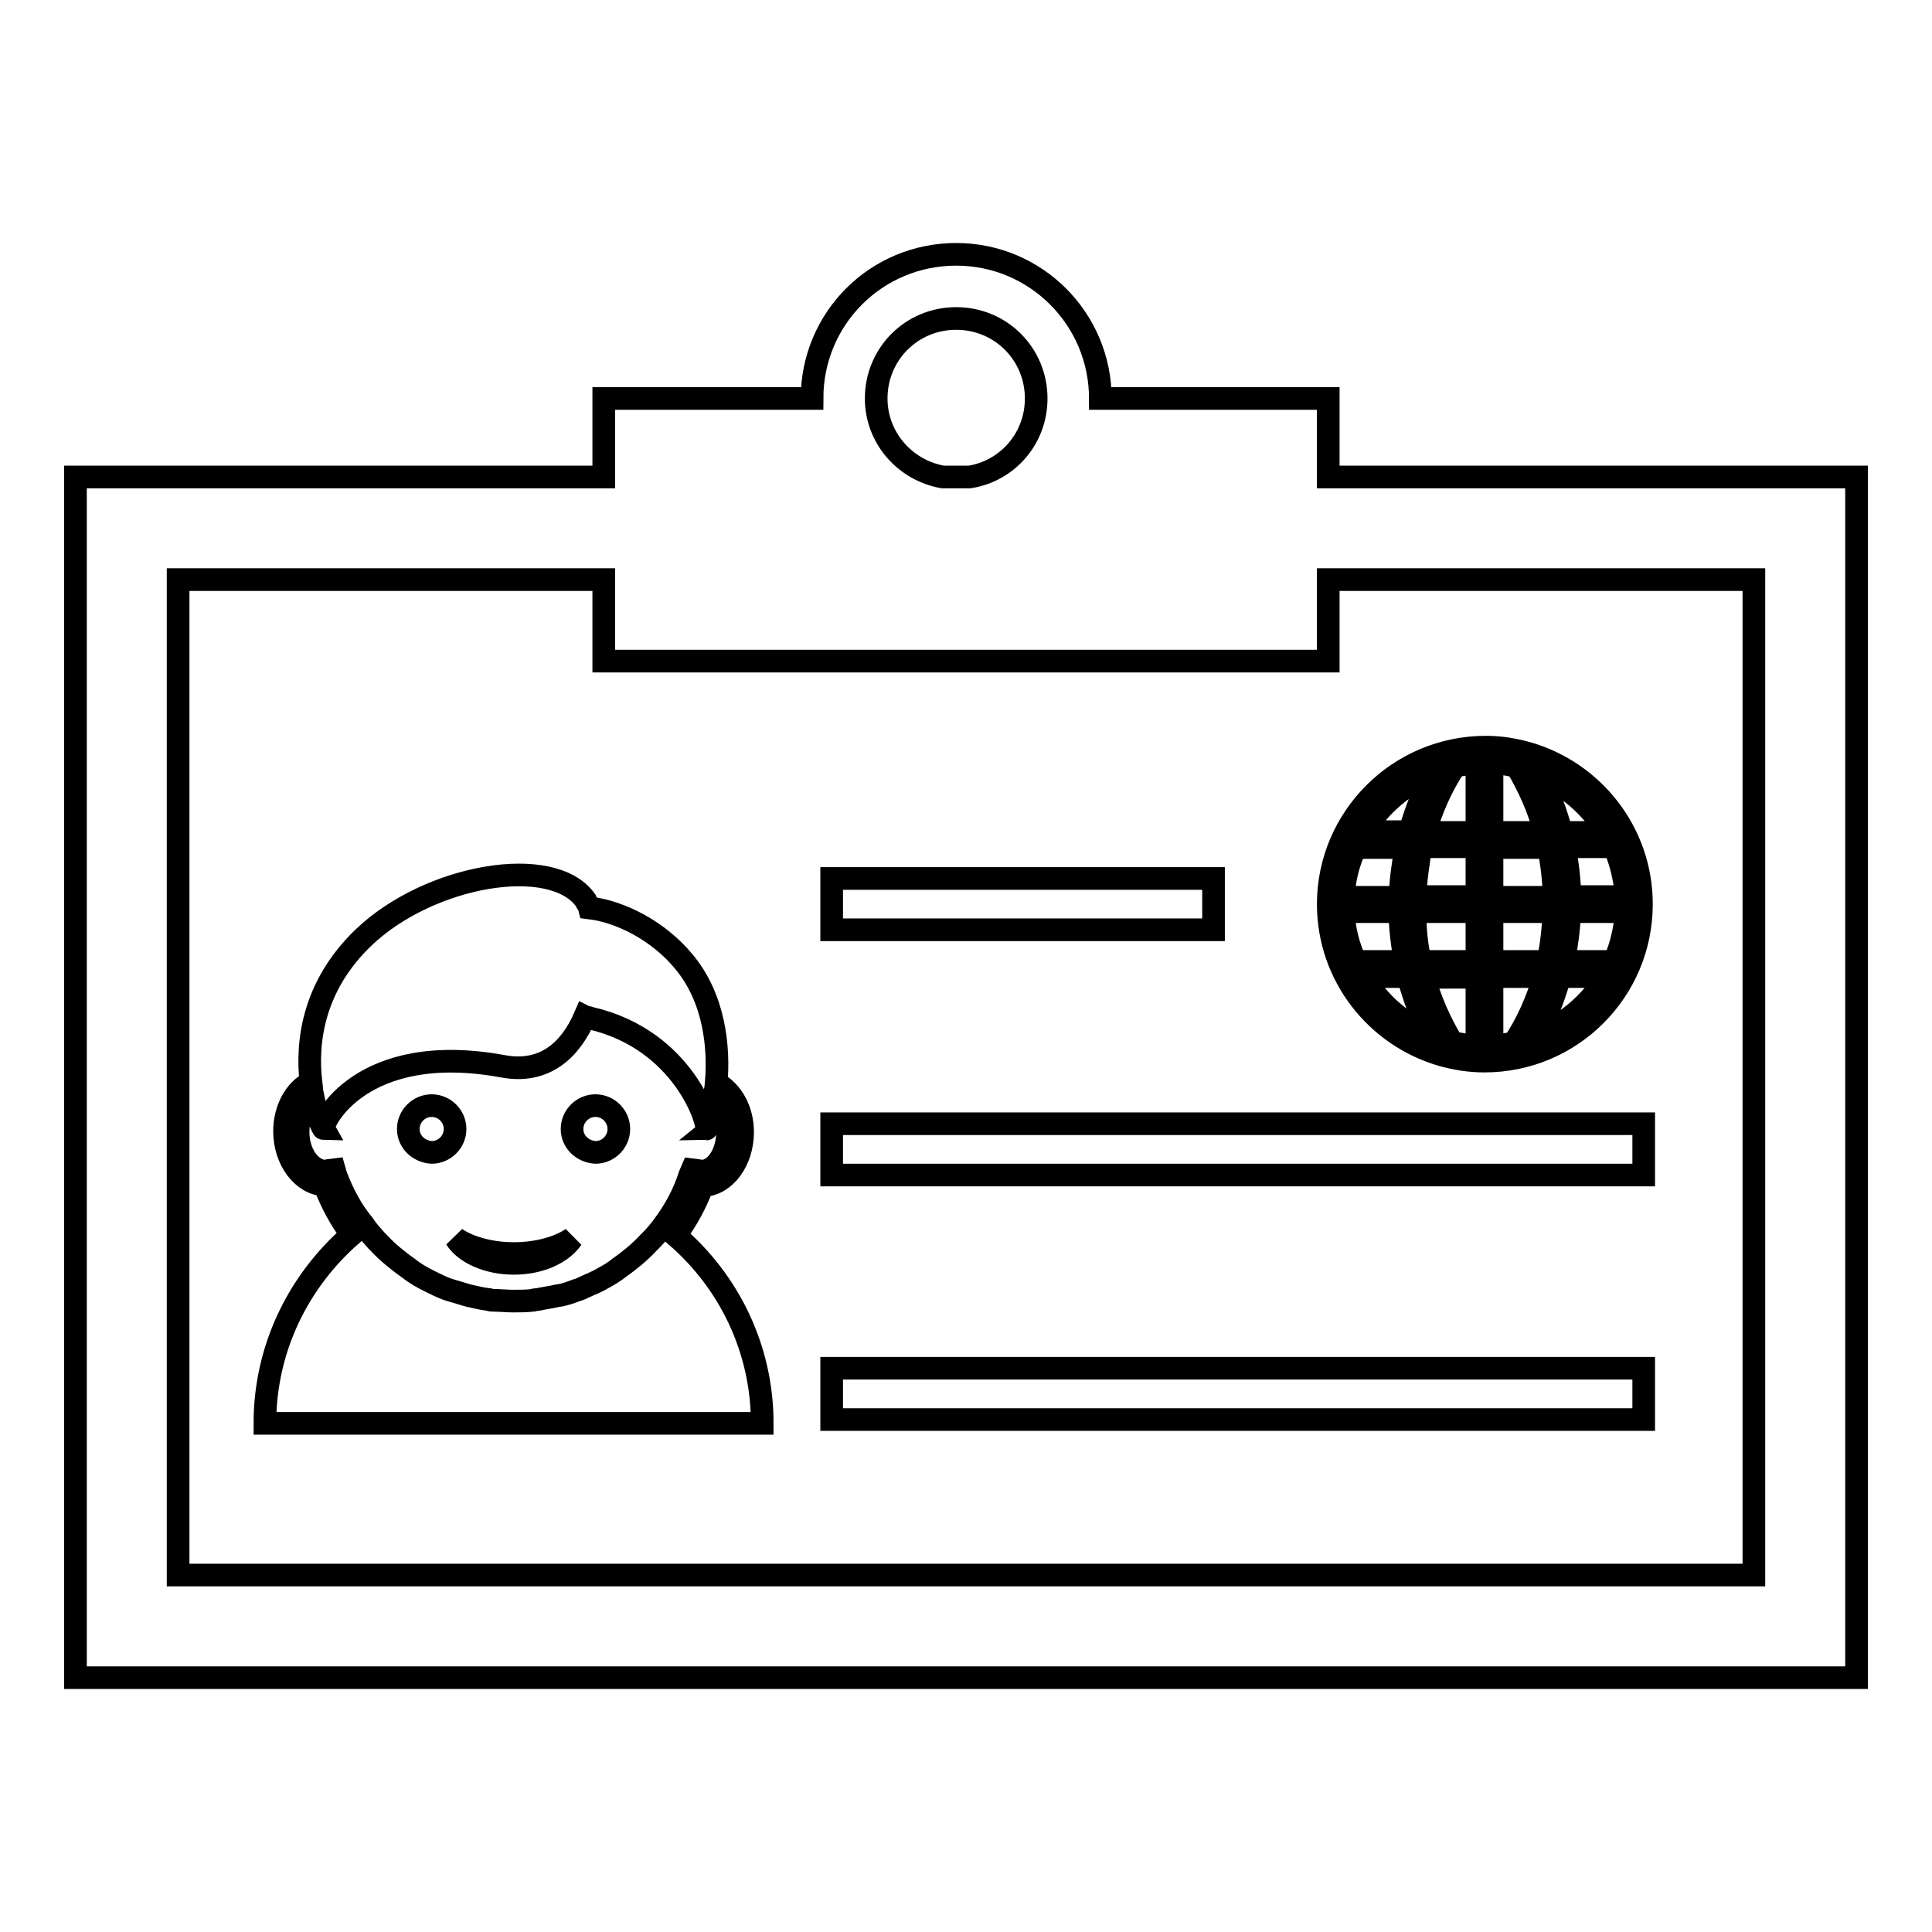 <?xml version="1.0" encoding="utf-8"?>
<!-- Svg Vector Icons : http://www.onlinewebfonts.com/icon -->
<!DOCTYPE svg PUBLIC "-//W3C//DTD SVG 1.1//EN" "http://www.w3.org/Graphics/SVG/1.1/DTD/svg11.dtd">
<svg version="1.1" xmlns="http://www.w3.org/2000/svg" xmlns:xlink="http://www.w3.org/1999/xlink" x="0px" y="0px" viewBox="0 0 256 256" enable-background="new 0 0 256 256" xml:space="preserve">
<g><g><g><path stroke-width="3" fill-opacity="0" stroke="#000000"  d="M35.1,188.6H101c0-10-4.5-18.9-11.5-24.9c1.5-2,2.7-4.2,3.6-6.6c3-0.1,5.3-3.3,5.3-7.1c0-2.9-1.4-5.4-3.5-6.5c0.4-4.7-0.2-11.2-4.3-16.1c-3.3-4-8.3-6.6-12.5-7.1c-0.1-0.4-0.4-0.7-0.5-1c-4.4-6.2-20.7-3.4-29.4,4.9c-6.8,6.5-7.6,14-7,19.2c-2.1,1-3.5,3.6-3.5,6.5c0,3.8,2.4,7,5.3,7.1c0.9,2.4,2.1,4.6,3.6,6.6C39.6,169.7,35.1,178.6,35.1,188.6z M44.5,155.7l-0.2-0.7l-0.8,0.1c-0.2,0-0.3,0.1-0.3,0.1c-2,0-3.7-2.3-3.7-5.2c0-2,0.8-3.6,2-4.5c0.5,2.5,1.3,4.1,1.4,4.1c-0.4-0.7,4.9-11.8,23.8-8.3c5.5,1,8.9-2.2,10.8-6.6c0.2,0.1,0.5,0.1,0.7,0.2c12.6,2.9,15.8,14.3,15.4,14.7c0.1,0,0.6-1.5,1-4c1.1,0.9,1.8,2.6,1.8,4.4c0,2.9-1.6,5.2-3.5,5.2c-0.1,0-0.2-0.1-0.4-0.1l-0.8-0.1l-0.3,0.7c-0.8,2.5-2,4.7-3.5,6.7c-0.5,0.7-1.1,1.4-1.7,2c-0.1,0.1-0.2,0.2-0.3,0.3c-1.2,1.3-2.6,2.4-4,3.4c-0.1,0.1-0.3,0.2-0.4,0.3c-0.7,0.5-1.5,0.9-2.2,1.3l0,0c-0.8,0.4-1.6,0.7-2.4,1.1c-0.2,0.1-0.4,0.1-0.6,0.2c-0.8,0.3-1.6,0.6-2.5,0.7c0,0,0,0,0,0c-0.8,0.2-1.7,0.3-2.6,0.5c-0.2,0-0.4,0-0.6,0.1c-0.9,0.1-1.8,0.1-2.6,0.1s-1.8-0.1-2.6-0.1c-0.2,0-0.4,0-0.6-0.1c-0.9-0.1-1.7-0.3-2.6-0.5c0,0,0,0,0,0c-0.8-0.2-1.6-0.5-2.4-0.7c-0.2-0.1-0.4-0.1-0.6-0.2c-0.8-0.3-1.6-0.7-2.4-1.1c0,0,0,0,0,0c-0.8-0.4-1.5-0.8-2.2-1.3c-0.1-0.1-0.3-0.2-0.4-0.3c-1.4-1-2.8-2.1-4-3.4c-0.1-0.1-0.2-0.2-0.3-0.3c-0.6-0.7-1.2-1.3-1.7-2.1l0,0C46.6,160.4,45.4,158.1,44.5,155.7z M60.4,164.1c1.8,1.2,4.6,2,7.7,2c3.1,0,5.9-0.8,7.7-2c-1.3,1.9-4.2,3.3-7.7,3.3S61.6,166,60.4,164.1z M54.1,149.6c0-1.7,1.4-3.1,3.1-3.1c1.7,0,3.1,1.4,3.1,3.1c0,1.7-1.4,3.1-3.1,3.1C55.5,152.6,54.1,151.3,54.1,149.6z M75.8,149.6c0-1.7,1.4-3.1,3.1-3.1c1.7,0,3.1,1.4,3.1,3.1c0,1.7-1.4,3.1-3.1,3.1C77.2,152.6,75.8,151.3,75.8,149.6z M176,119.8c0,9.5,6.4,17.5,15.1,20c0,0,0,0,0,0l0,0c1.8,0.5,3.6,0.8,5.6,0.8c11.5,0,20.8-9.3,20.8-20.8c0-9.5-6.4-17.5-15.1-20c0,0,0,0,0,0l0,0c-1.8-0.5-3.6-0.8-5.5-0.8C185.3,99,176,108.4,176,119.8z M203.5,137.3c1.4-2.5,2.4-5.1,3.2-7.9h6.2C210.7,133,207.4,135.8,203.5,137.3z M213.9,127.4h-6.7c0.4-2.1,0.7-4.3,0.8-6.6h7.5C215.3,123.2,214.8,125.4,213.9,127.4z M215.5,118.8H208c0-2.2-0.3-4.4-0.7-6.6h6.6C214.8,114.3,215.3,116.5,215.5,118.8z M212.9,110.3h-6c-0.7-2.7-1.7-5.3-3-7.8C207.6,104.1,210.8,106.8,212.9,110.3z M197.7,101.1c1.1,0,2.3,0.2,3.3,0.5c1.6,2.7,2.9,5.6,3.7,8.7h-7L197.7,101.1L197.7,101.1z M197.7,112.3h7.5c0.4,2.1,0.7,4.3,0.7,6.6h-8.2V112.3L197.7,112.3z M197.7,120.8h8.2c-0.1,2.2-0.3,4.4-0.8,6.6h-7.4V120.8L197.7,120.8z M197.7,129.4h6.9c-0.9,3.1-2.2,6.1-4,8.8c-1,0.2-1.9,0.3-2.9,0.4V129.4z M179.6,112.3h6.7c-0.4,2.1-0.7,4.3-0.8,6.6H178C178.1,116.5,178.7,114.3,179.6,112.3z M178,120.8h7.5c0,2.2,0.3,4.4,0.7,6.6h-6.6C178.7,125.4,178.1,123.2,178,120.8z M180.6,129.4h6c0.7,2.7,1.7,5.3,2.9,7.8C185.8,135.6,182.7,132.9,180.6,129.4z M195.7,138.6c-1.1-0.1-2.2-0.2-3.3-0.5c-1.6-2.7-2.9-5.6-3.7-8.6h7L195.7,138.6L195.7,138.6z M195.7,127.4h-7.5c-0.5-2.1-0.7-4.3-0.7-6.6h8.2L195.7,127.4L195.7,127.4z M195.7,118.8h-8.2c0.1-2.2,0.4-4.4,0.8-6.6h7.4V118.8L195.7,118.8z M195.7,101.1v9.2h-6.9c0.9-3.1,2.2-6.1,4-8.8C193.8,101.3,194.8,101.2,195.7,101.1z M190,102.3c-1.4,2.5-2.4,5.1-3.2,7.9h-6.1C182.8,106.7,186.1,103.9,190,102.3z M176,63.2V52.8h-30.2c0-10.5-8.5-19.1-19.1-19.1s-19.1,8.5-19.1,19.1H80v10.4H10v159.1h236V63.2H176z M116.1,52.8c0-5.9,4.7-10.6,10.6-10.6c5.9,0,10.6,4.7,10.6,10.6c0,5.3-3.8,9.6-8.8,10.4h-3.6C119.9,62.3,116.1,58,116.1,52.8z M232.4,208.7H23.6V76.8H80v10.8H176V76.8h56.4V208.7L232.4,208.7z M160.8,123.2h-50.6v-6.8h50.6L160.8,123.2L160.8,123.2z M110.2,148.9h107.6v6.8H110.2V148.9z M110.2,181.3h107.6v6.8H110.2V181.3z"/></g><g></g><g></g><g></g><g></g><g></g><g></g><g></g><g></g><g></g><g></g><g></g><g></g><g></g><g></g><g></g></g></g>
</svg>